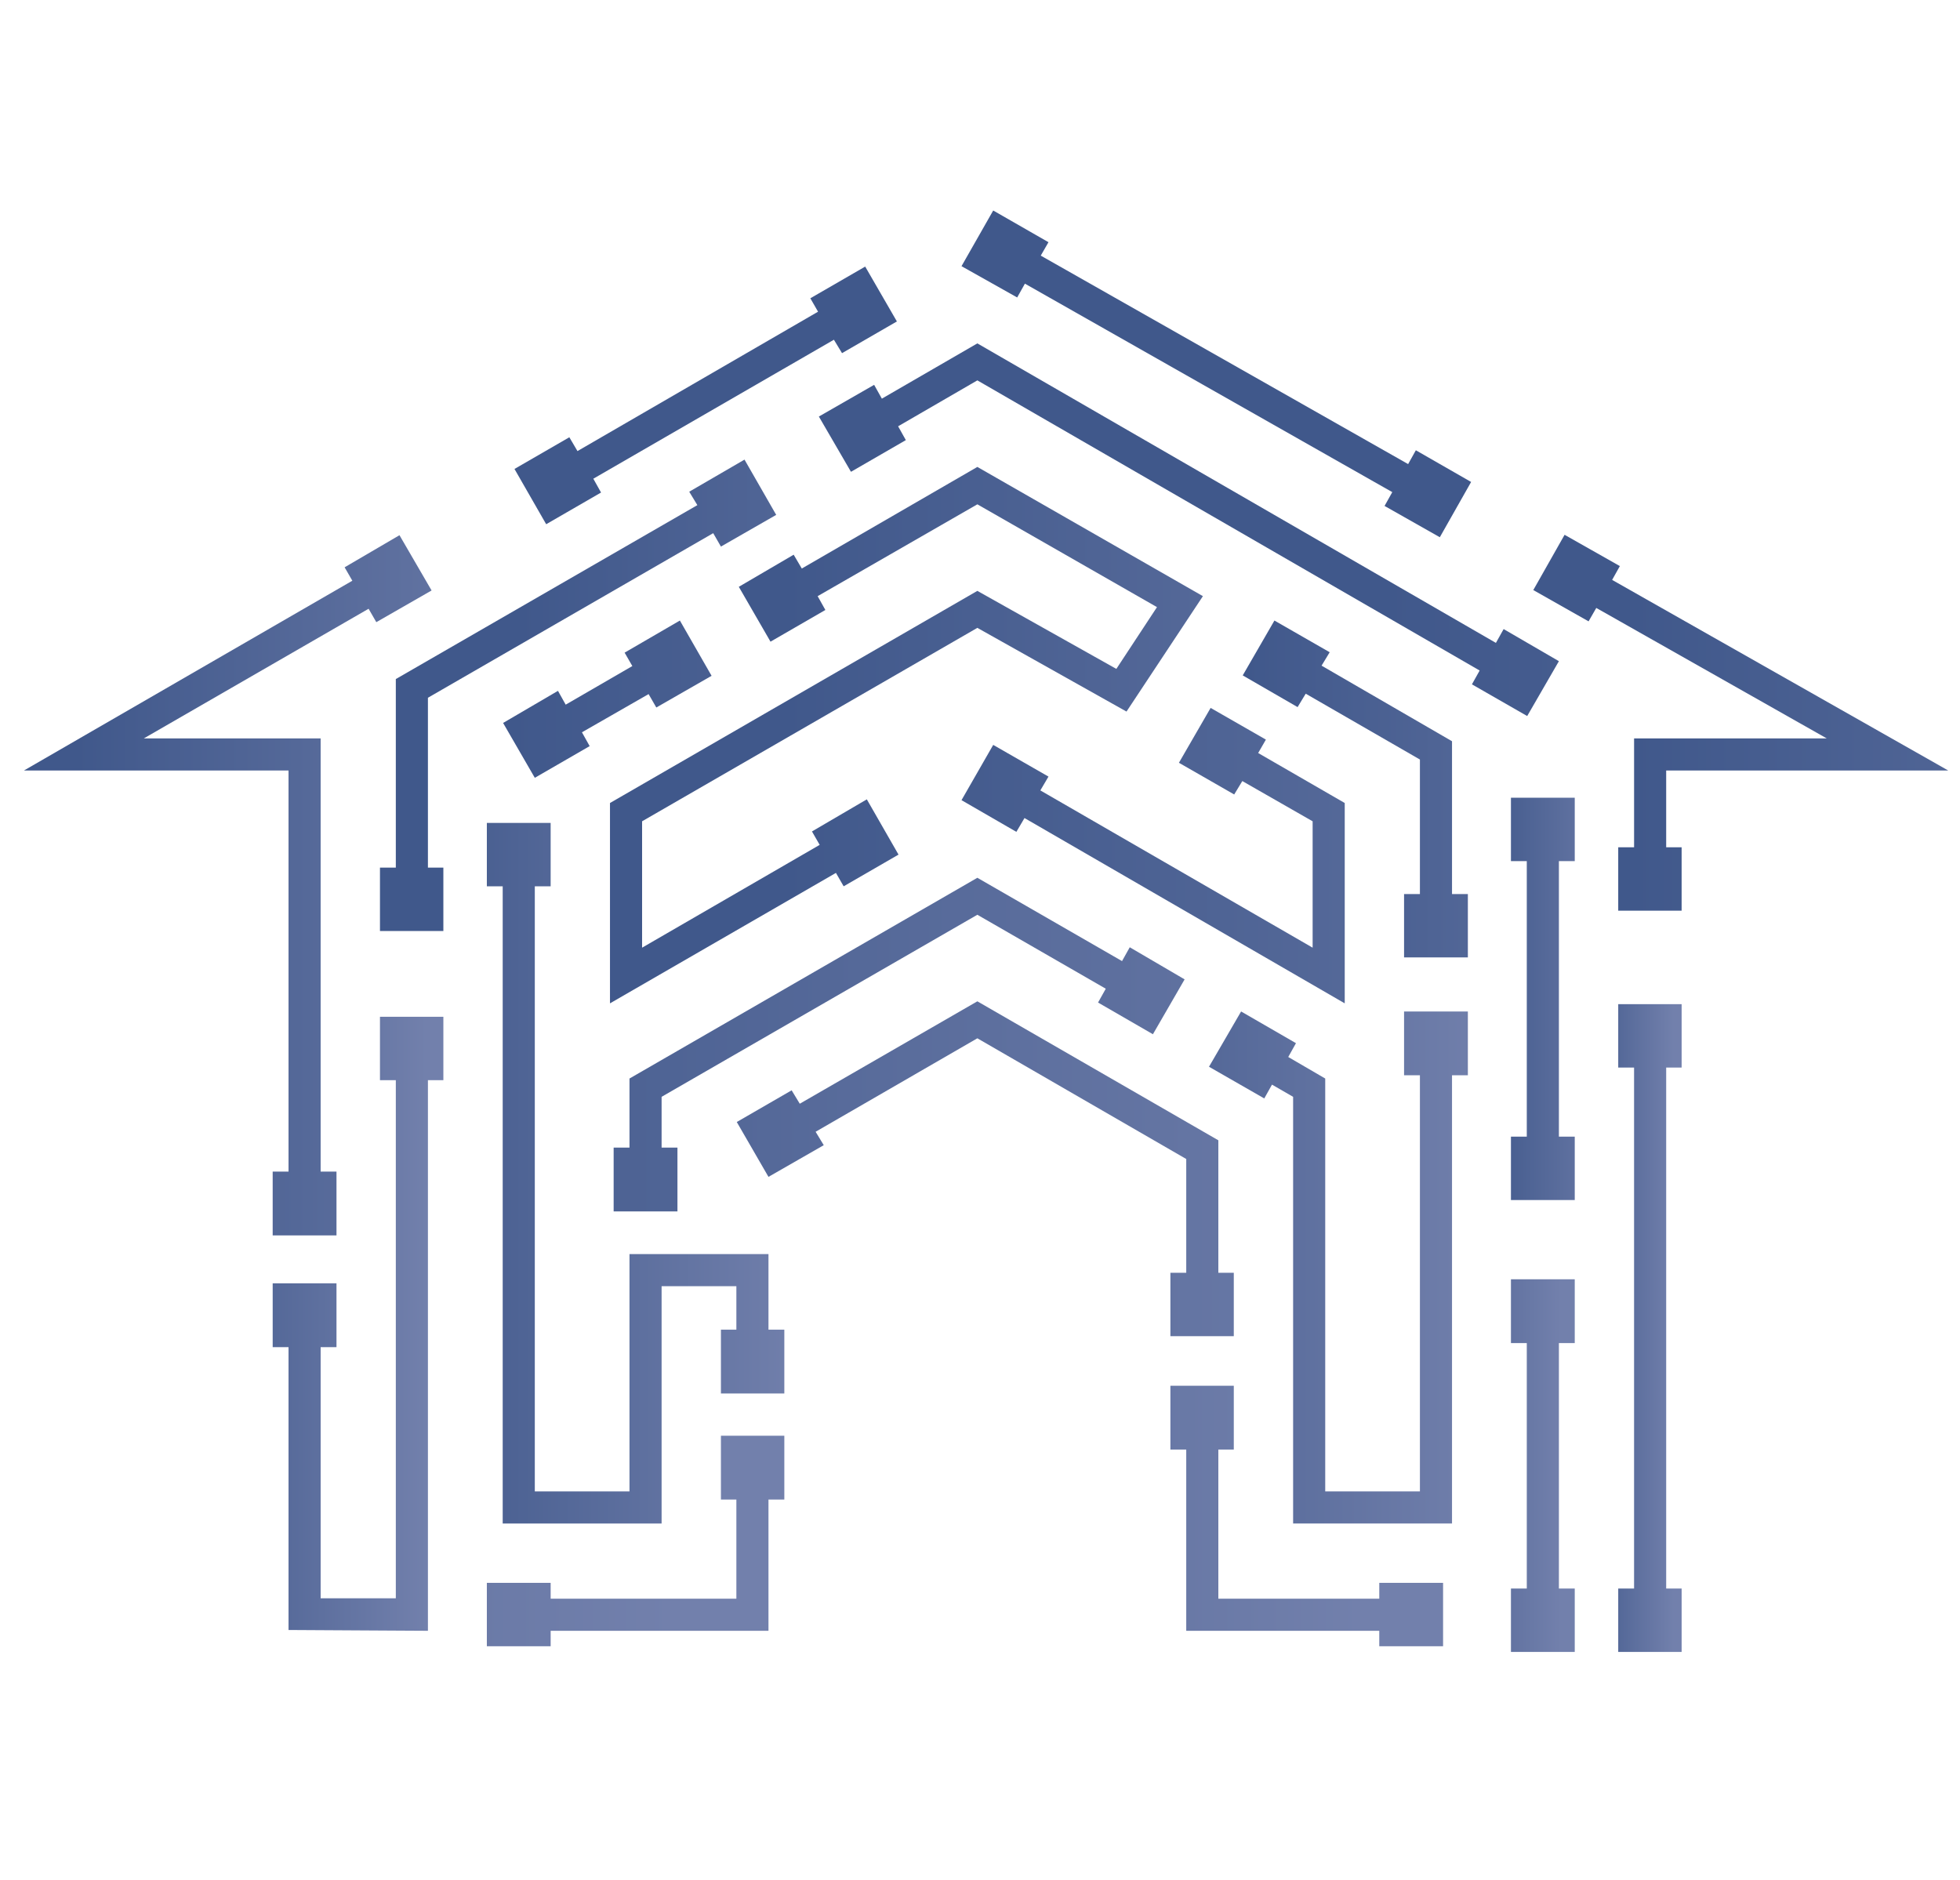 <?xml version="1.0" encoding="utf-8"?>
<!-- Generator: Adobe Illustrator 21.0.2, SVG Export Plug-In . SVG Version: 6.00 Build 0)  -->
<svg version="1.1" id="svg2" xmlns="http://www.w3.org/2000/svg" xmlns:xlink="http://www.w3.org/1999/xlink" x="0px" y="0px"
	 width="482.3px" height="462.6px" viewBox="0 0 482.3 462.6" style="enable-background:new 0 0 482.3 462.6;" xml:space="preserve"
	>
<style type="text/css">
	.st0{fill:url(#SVGID_1_);}
	.st1{fill:url(#SVGID_2_);}
	.st2{fill:url(#SVGID_3_);}
	.st3{fill:url(#SVGID_4_);}
	.st4{fill:url(#SVGID_5_);}
	.st5{fill:url(#SVGID_6_);}
	.st6{fill:url(#SVGID_7_);}
	.st7{fill:url(#SVGID_8_);}
	.st8{fill:url(#SVGID_9_);}
	.st9{fill:url(#SVGID_10_);}
	.st10{fill:url(#SVGID_11_);}
	.st11{fill:url(#SVGID_12_);}
	.st12{fill:url(#SVGID_13_);}
	.st13{fill:url(#SVGID_14_);}
	.st14{fill:url(#SVGID_15_);}
	.st15{fill:url(#SVGID_16_);}
	.st16{fill:url(#SVGID_17_);}
	.st17{fill:url(#SVGID_18_);}
	.st18{fill:url(#SVGID_19_);}
	.st19{fill:url(#SVGID_20_);}
</style>
<g>
	<linearGradient id="SVGID_1_" gradientUnits="userSpaceOnUse" x1="389.039" y1="326.801" x2="411.854" y2="326.801">
		<stop  offset="0" style="stop-color:#40588B"/>
		<stop  offset="1" style="stop-color:#7280AC"/>
	</linearGradient>
	<polygon class="st0" points="398.2,262.7 402.1,262.7 402.1,390.9 398.2,390.9 398.2,406.5 413.8,406.5 413.8,390.9 410,390.9 
		410,262.7 413.8,262.7 413.8,247.1 398.2,247.1 	"/>
	<linearGradient id="SVGID_2_" gradientUnits="userSpaceOnUse" x1="401.792" y1="177.867" x2="658.396" y2="177.867">
		<stop  offset="0" style="stop-color:#40588B"/>
		<stop  offset="1" style="stop-color:#7280AC"/>
	</linearGradient>
	<polygon class="st1" points="410,189.6 479.4,189.6 396.7,142.7 398.6,139.3 385,131.6 377.3,145.2 390.9,152.9 392.8,149.6 
		449.5,181.7 402.1,181.7 402.1,208.5 398.2,208.5 398.2,224.1 413.8,224.1 413.8,208.5 410,208.5 	"/>
	<linearGradient id="SVGID_3_" gradientUnits="userSpaceOnUse" x1="395.76" y1="92.015" x2="758.516" y2="92.015">
		<stop  offset="0" style="stop-color:#40588B"/>
		<stop  offset="1" style="stop-color:#7280AC"/>
	</linearGradient>
	<polygon class="st2" points="252.2,69.8 342.6,121.1 340.7,124.5 354.3,132.2 362,118.6 348.4,110.8 346.5,114.2 256.1,62.9 
		258,59.6 244.4,51.8 236.6,65.5 250.3,73.2 	"/>
	<linearGradient id="SVGID_4_" gradientUnits="userSpaceOnUse" x1="257.577" y1="97.272" x2="602.66" y2="97.272">
		<stop  offset="0" style="stop-color:#40588B"/>
		<stop  offset="1" style="stop-color:#7280AC"/>
	</linearGradient>
	<polygon class="st3" points="147.9,121.2 146,117.8 205.2,83.6 207.2,86.9 220.7,79.1 212.9,65.6 199.4,73.4 201.3,76.7 142.1,111 
		140.1,107.6 126.6,115.4 134.4,129 	"/>
	<linearGradient id="SVGID_5_" gradientUnits="userSpaceOnUse" x1="18.753" y1="217.861" x2="154.04" y2="217.861">
		<stop  offset="0" style="stop-color:#40588B"/>
		<stop  offset="1" style="stop-color:#7280AC"/>
	</linearGradient>
	<polygon class="st4" points="71,189.6 71,288.3 67.1,288.3 67.1,304 82.8,304 82.8,288.3 78.9,288.3 78.9,181.7 35.4,181.7 
		90.7,149.8 92.6,153.1 106.2,145.3 98.3,131.7 84.8,139.6 86.7,142.9 5.9,189.6 	"/>
	<linearGradient id="SVGID_6_" gradientUnits="userSpaceOnUse" x1="339.109" y1="130.359" x2="800.618" y2="130.359">
		<stop  offset="0" style="stop-color:#40588B"/>
		<stop  offset="1" style="stop-color:#7280AC"/>
	</linearGradient>
	<polygon class="st5" points="375.8,176.2 383.6,162.7 370,154.8 368.1,158.2 240.5,84.5 217,98.1 215.1,94.7 201.5,102.5 
		209.4,116.1 222.9,108.3 221,104.9 240.5,93.6 364.1,165 362.2,168.4 	"/>
	<linearGradient id="SVGID_7_" gradientUnits="userSpaceOnUse" x1="365.131" y1="245.806" x2="401.874" y2="245.806">
		<stop  offset="0" style="stop-color:#40588B"/>
		<stop  offset="1" style="stop-color:#7280AC"/>
	</linearGradient>
	<polygon class="st6" points="371.8,211.9 375.7,211.9 375.7,279.7 371.8,279.7 371.8,295.3 387.5,295.3 387.5,279.7 383.6,279.7 
		383.6,211.9 387.5,211.9 387.5,196.3 371.8,196.3 	"/>
	<linearGradient id="SVGID_8_" gradientUnits="userSpaceOnUse" x1="344.363" y1="360.683" x2="384.036" y2="360.683">
		<stop  offset="0" style="stop-color:#40588B"/>
		<stop  offset="1" style="stop-color:#7280AC"/>
	</linearGradient>
	<polygon class="st7" points="371.8,330.5 375.7,330.5 375.7,390.9 371.8,390.9 371.8,406.5 387.5,406.5 387.5,390.9 383.6,390.9 
		383.6,330.5 387.5,330.5 387.5,314.8 371.8,314.8 	"/>
	<linearGradient id="SVGID_9_" gradientUnits="userSpaceOnUse" x1="40.373" y1="325.718" x2="104.966" y2="325.718">
		<stop  offset="0" style="stop-color:#40588B"/>
		<stop  offset="1" style="stop-color:#7280AC"/>
	</linearGradient>
	<polygon class="st8" points="93.5,265.8 97.4,265.8 97.4,393.3 78.9,393.3 78.9,331.5 82.8,331.5 82.8,315.8 67.1,315.8 
		67.1,331.5 71,331.5 71,401.1 105.3,401.3 105.3,265.8 109.1,265.8 109.1,250.2 93.5,250.2 	"/>
	<linearGradient id="SVGID_10_" gradientUnits="userSpaceOnUse" x1="127.684" y1="171.126" x2="323.088" y2="171.126">
		<stop  offset="0" style="stop-color:#40588B"/>
		<stop  offset="1" style="stop-color:#7280AC"/>
	</linearGradient>
	<polygon class="st9" points="105.3,171.7 175.5,131.2 177.4,134.5 191,126.7 183.2,113.1 169.6,121 171.6,124.3 97.4,167.1 
		97.4,213.5 93.5,213.5 93.5,229.1 109.1,229.1 109.1,213.5 105.3,213.5 	"/>
	<linearGradient id="SVGID_11_" gradientUnits="userSpaceOnUse" x1="99.201" y1="288.686" x2="197.811" y2="288.686">
		<stop  offset="0" style="stop-color:#40588B"/>
		<stop  offset="1" style="stop-color:#7280AC"/>
	</linearGradient>
	<polygon class="st10" points="189.1,308.6 154.9,308.6 154.9,367 131.6,367 131.6,218.1 135.5,218.1 135.5,202.5 119.8,202.5 
		119.8,218.1 123.7,218.1 123.7,374.9 162.8,374.9 162.8,316.5 181.2,316.5 181.2,327.2 177.4,327.2 177.4,342.9 193,342.9 
		193,327.2 189.1,327.2 	"/>
	<linearGradient id="SVGID_12_" gradientUnits="userSpaceOnUse" x1="-161.796" y1="379.228" x2="166.326" y2="379.228">
		<stop  offset="0" style="stop-color:#40588B"/>
		<stop  offset="1" style="stop-color:#7280AC"/>
	</linearGradient>
	<polygon class="st11" points="177.4,369 181.2,369 181.2,393.4 135.5,393.4 135.5,389.5 119.8,389.5 119.8,405.1 135.5,405.1 
		135.5,401.3 189.1,401.3 189.1,369 193,369 193,353.3 177.4,353.3 	"/>
	<linearGradient id="SVGID_13_" gradientUnits="userSpaceOnUse" x1="92.186" y1="373.074" x2="335.296" y2="373.074">
		<stop  offset="0" style="stop-color:#40588B"/>
		<stop  offset="1" style="stop-color:#7280AC"/>
	</linearGradient>
	<polygon class="st12" points="339.4,393.4 299.8,393.4 299.8,356.7 303.6,356.7 303.6,341 288,341 288,356.7 291.9,356.7 
		291.9,401.3 339.4,401.3 339.4,405.1 355.1,405.1 355.1,389.5 339.4,389.5 	"/>
	<linearGradient id="SVGID_14_" gradientUnits="userSpaceOnUse" x1="43.883" y1="287.595" x2="388.861" y2="287.595">
		<stop  offset="0" style="stop-color:#40588B"/>
		<stop  offset="1" style="stop-color:#7280AC"/>
	</linearGradient>
	<polygon class="st13" points="291.9,285.2 291.9,313.2 288,313.2 288,328.8 303.6,328.8 303.6,313.2 299.8,313.2 299.8,280.6 
		240.5,246.4 196.8,271.6 194.8,268.3 181.3,276.1 189.1,289.6 202.7,281.8 200.7,278.5 240.5,255.5 	"/>
	<linearGradient id="SVGID_15_" gradientUnits="userSpaceOnUse" x1="44.674" y1="257.017" x2="442.394" y2="257.017">
		<stop  offset="0" style="stop-color:#40588B"/>
		<stop  offset="1" style="stop-color:#7280AC"/>
	</linearGradient>
	<polygon class="st14" points="283.7,254.5 291.5,241 278,233.1 276.1,236.5 240.5,216 154.9,265.4 154.9,282.4 151,282.4 
		151,298.1 166.7,298.1 166.7,282.4 162.8,282.4 162.8,269.9 240.5,225.1 272.1,243.3 270.2,246.7 	"/>
	<linearGradient id="SVGID_16_" gradientUnits="userSpaceOnUse" x1="249.511" y1="311.913" x2="366.868" y2="311.913">
		<stop  offset="0" style="stop-color:#40588B"/>
		<stop  offset="1" style="stop-color:#7280AC"/>
	</linearGradient>
	<polygon class="st15" points="345.5,264.6 349.4,264.6 349.4,367 326.1,367 326.1,265.4 317,260.1 318.9,256.7 305.4,248.9 
		297.5,262.5 311.1,270.3 313,266.9 318.2,269.9 318.2,374.9 357.3,374.9 357.3,264.6 361.2,264.6 361.2,248.9 345.5,248.9 	"/>
	<linearGradient id="SVGID_17_" gradientUnits="userSpaceOnUse" x1="306.533" y1="194.137" x2="461.732" y2="194.137">
		<stop  offset="0" style="stop-color:#40588B"/>
		<stop  offset="1" style="stop-color:#7280AC"/>
	</linearGradient>
	<polygon class="st16" points="357.3,182.4 325.2,163.8 327.2,160.5 313.6,152.7 305.8,166.2 319.3,174 321.3,170.7 349.4,186.9 
		349.4,220 345.5,220 345.5,235.6 361.2,235.6 361.2,220 357.3,220 	"/>
	<linearGradient id="SVGID_18_" gradientUnits="userSpaceOnUse" x1="125.16" y1="172.081" x2="433.665" y2="172.081">
		<stop  offset="0" style="stop-color:#40588B"/>
		<stop  offset="1" style="stop-color:#7280AC"/>
	</linearGradient>
	<polygon class="st17" points="161.5,174.1 175.1,166.3 167.3,152.7 153.7,160.6 155.6,163.9 139.2,173.4 137.3,170 123.8,177.9 
		131.6,191.4 145.1,183.6 143.2,180.2 159.6,170.8 	"/>
	<linearGradient id="SVGID_19_" gradientUnits="userSpaceOnUse" x1="193.039" y1="180.905" x2="450.071" y2="180.905">
		<stop  offset="0" style="stop-color:#40588B"/>
		<stop  offset="1" style="stop-color:#7280AC"/>
	</linearGradient>
	<polygon class="st18" points="197.3,139.9 195.3,136.5 181.8,144.4 189.6,157.9 203.1,150.1 201.2,146.7 240.5,124.1 284.7,149.4 
		274.7,164.6 240.5,145.4 150.1,197.6 150.1,246.9 205.7,214.8 207.6,218.1 221.1,210.3 213.3,196.7 199.8,204.6 201.7,207.9 
		158,233.2 158,202.1 240.5,154.5 277.2,175.1 296,146.7 240.5,114.9 	"/>
	<linearGradient id="SVGID_20_" gradientUnits="userSpaceOnUse" x1="210.163" y1="210.518" x2="511.793" y2="210.518">
		<stop  offset="0" style="stop-color:#40588B"/>
		<stop  offset="1" style="stop-color:#7280AC"/>
	</linearGradient>
	<polygon class="st19" points="297.9,174.2 290.1,187.7 303.7,195.5 305.7,192.2 323,202.1 323,233.2 256,194.5 258,191.1 
		244.4,183.3 236.6,196.9 250.1,204.7 252.1,201.3 330.9,246.9 330.9,197.6 309.6,185.3 311.5,182 	"/>
</g>
</svg>
